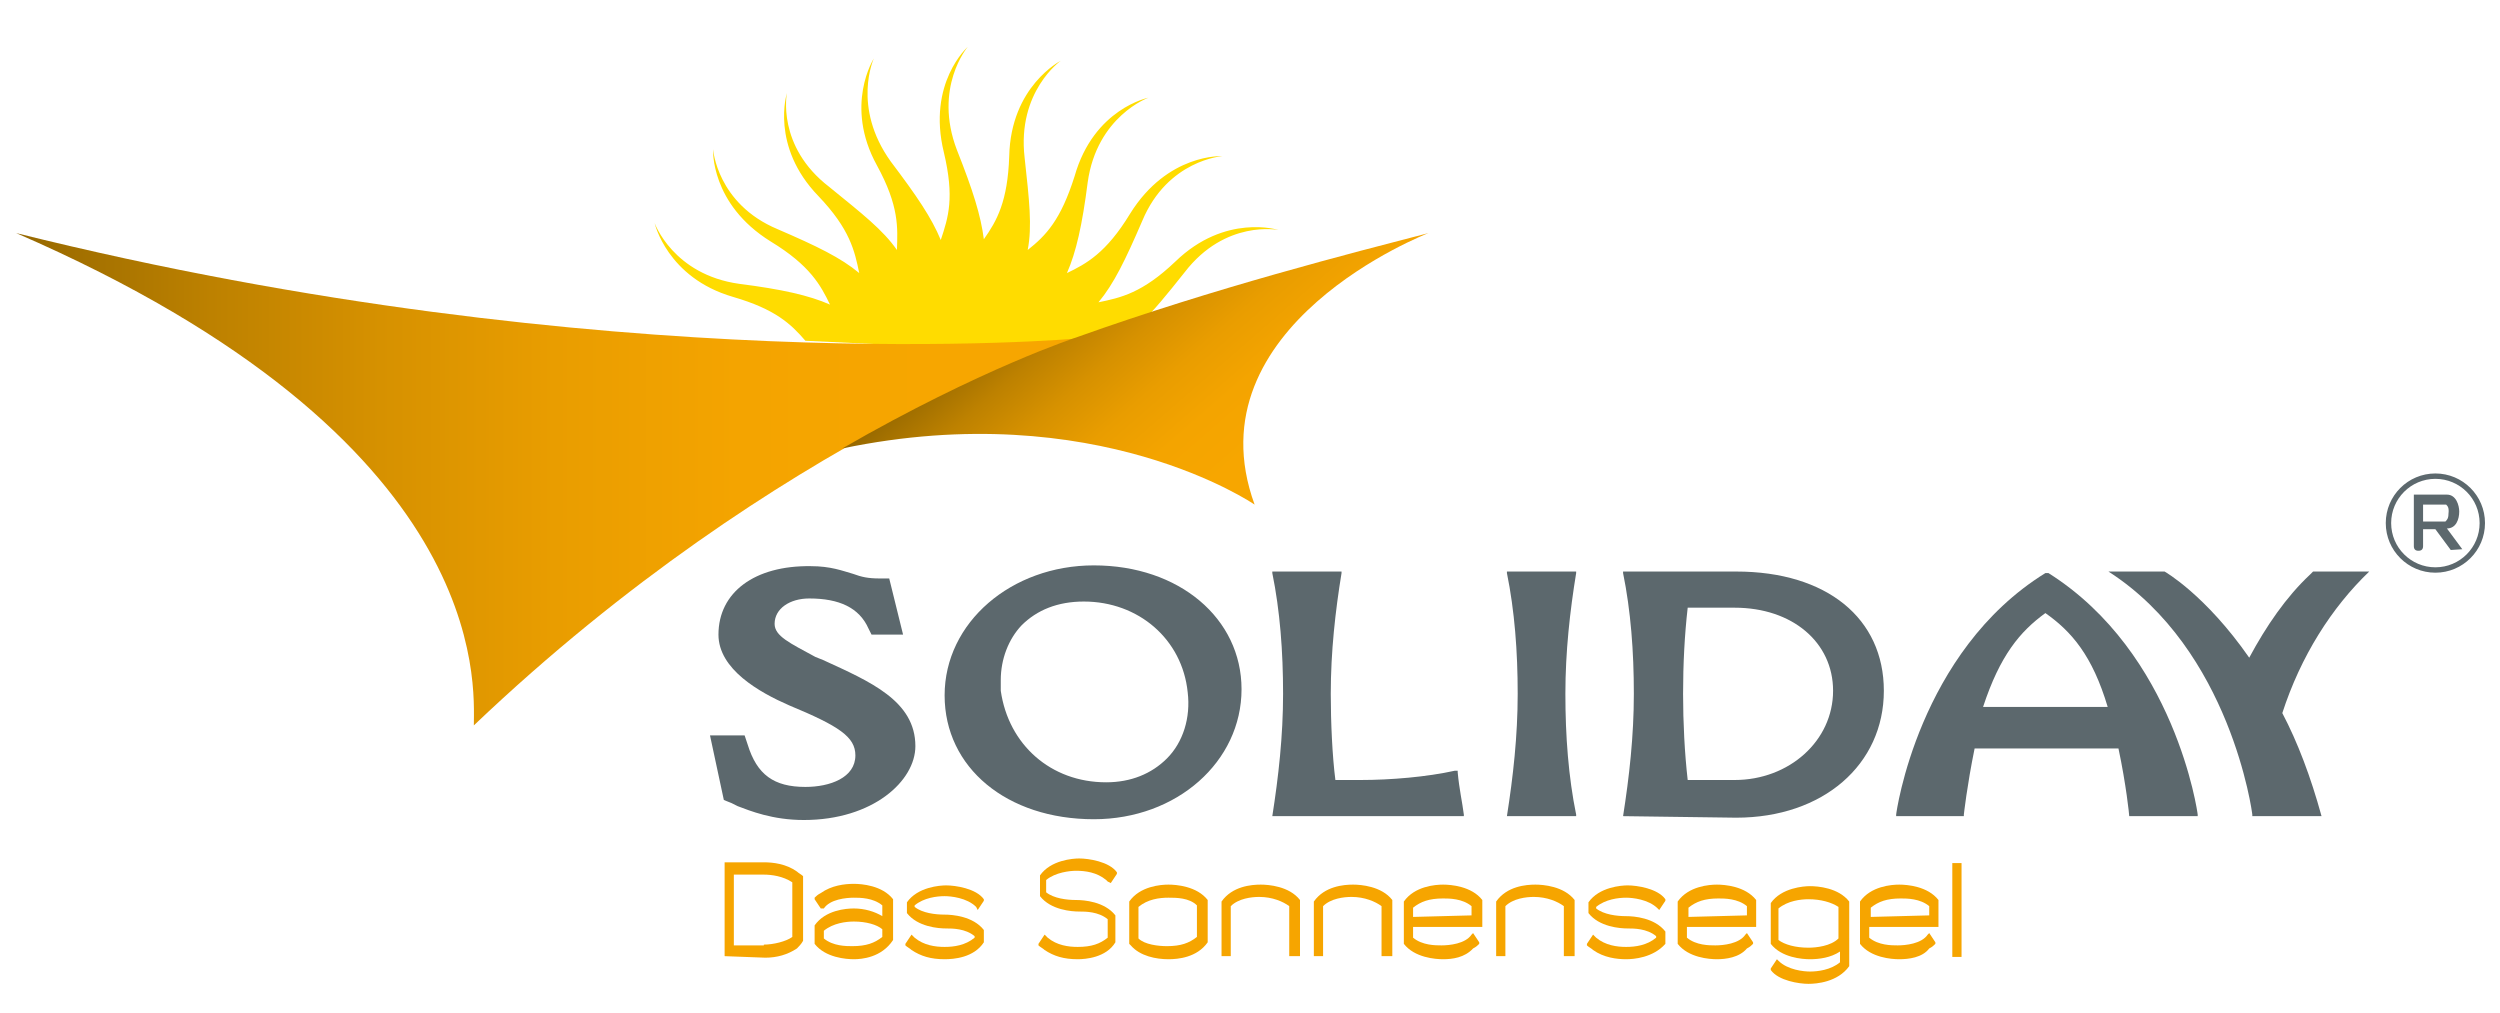 <?xml version="1.0" encoding="UTF-8"?>
<svg xmlns="http://www.w3.org/2000/svg" xmlns:xlink="http://www.w3.org/1999/xlink" version="1.1" id="Ebene_1" x="0px" y="0px" viewBox="0 0 325 131.7" style="enable-background:new 0 0 325 131.7;" xml:space="preserve">
<style type="text/css">
	.st0{fill:#5C686D;}
	.st1{fill:#FFDC00;}
	.st2{fill:url(#SVGID_1_);}
	.st3{fill:url(#SVGID_00000085943826032236585390000005160101851577524910_);}
	.st4{fill:none;stroke:#5C686D;stroke-width:0.7;}
	.st5{fill:#F6A500;}
</style>
<g>
	<path class="st0" d="M93.4,82.5c0,4.5,5.3,7.5,9.2,9.2c6.5,2.7,8.6,4.1,8.6,6.5c0,2.9-3.3,4.1-6.5,4.1c-4.1,0-6.3-1.6-7.5-5.5   l-0.4-1.2h-4.5l1.8,8.4l1,0.4l0.8,0.4c1.6,0.6,4.5,1.8,8.6,1.8c9,0,14.5-5.1,14.5-9.6c0-5.9-5.9-8.4-12-11.2l-1-0.4   c-3.3-1.8-5.3-2.7-5.3-4.3c0-2,2-3.3,4.5-3.3c3.9,0,6.5,1.2,7.7,3.9l0.4,0.8h4.1l-1.8-7.3h-1.2c-1.6,0-2.4-0.2-3.5-0.6   c-1.4-0.4-2.9-1-5.5-1C98.1,73.5,93.4,77,93.4,82.5"></path>
	<g>
		<path class="st1" d="M104.8,45l-0.2-0.2h-1.2C104,44.8,104.4,44.8,104.8,45z"></path>
		<path class="st1" d="M157,41.7l-8.6,0.6c-0.8,0.8-1.6,1.4-2.4,2C148.9,44.4,151.7,44.6,157,41.7z"></path>
		<path class="st1" d="M92.8,45.4l10.8-0.6C100.8,44.4,97.5,44.8,92.8,45.4z"></path>
		<path class="st1" d="M154,35.4c5.3-6.9,12.2-5.5,12.2-5.5s-6.9-2.2-13.4,4.1c-4.3,4.1-7.1,4.7-10,5.3c2-2.4,3.5-5.5,5.7-10.6    c3.3-7.9,10.4-8.4,10.4-8.4s-7.1-0.4-12,7.5c-3.1,5.1-5.7,6.5-8.2,7.7c1.2-2.7,2-6.3,2.7-11.8c1.2-8.6,7.9-11,7.9-11    s-7.1,1.4-9.6,10.2c-1.8,5.7-3.7,7.7-6.1,9.6c0.6-3.1,0.2-6.5-0.4-12c-1-8.6,4.7-12.6,4.7-12.6s-6.5,3.3-6.7,12.4    c-0.2,5.9-1.6,8.4-3.3,10.8c-0.4-3.1-1.4-6.3-3.5-11.6c-3.1-8.1,1.4-13.4,1.4-13.4s-5.3,4.7-3.1,13.7c1.4,5.9,0.6,8.4-0.4,11.4    c-1.2-2.9-3.1-5.7-6.5-10.2c-5.1-7.1-2.2-13.4-2.2-13.4s-3.9,6.1,0.4,13.9c2.9,5.3,2.7,8.1,2.6,11c-1.8-2.6-4.5-4.7-8.8-8.2    c-6.9-5.3-5.5-12.2-5.5-12.2s-2.2,6.9,4.1,13.4c4.1,4.3,4.7,7.1,5.3,10c-2.4-2-5.5-3.5-10.6-5.7c-7.9-3.3-8.4-10.4-8.4-10.4    s-0.4,7.1,7.5,12c5.1,3.1,6.5,5.7,7.7,8.2c-2.7-1.2-6.3-2-11.8-2.7c-8.6-1.2-11-7.9-11-7.9s1.6,7.1,10.2,9.6    c5.5,1.6,7.5,3.5,9.4,5.7l37.7,1.8l5.9-4.1C149.9,40.5,151.7,38.3,154,35.4z"></path>
		<path class="st1" d="M92.6,47.2c4.5,0.2,6.9,1,8.8,2.2h47.1c2.6-1.2,5.3-2.9,9-5.9l0,0"></path>
		
			<linearGradient id="SVGID_1_" gradientUnits="userSpaceOnUse" x1="140.101" y1="666.282" x2="2.07" y2="666.282" gradientTransform="matrix(1 0 0 1 0 -604)">
			<stop offset="0.129" style="stop-color:#F7A600"></stop>
			<stop offset="0.321" style="stop-color:#F4A400"></stop>
			<stop offset="0.493" style="stop-color:#E99D00"></stop>
			<stop offset="0.657" style="stop-color:#D69100"></stop>
			<stop offset="0.816" style="stop-color:#BD8100"></stop>
			<stop offset="0.97" style="stop-color:#9C6C00"></stop>
			<stop offset="1" style="stop-color:#956700"></stop>
		</linearGradient>
		<path class="st2" d="M140.1,44c0,0-60.9,5.5-138-13.7c62,26.9,59.5,58.7,59.5,64C101.4,56.4,140.1,44,140.1,44z"></path>
		
			<linearGradient id="SVGID_00000011729704563408866930000012555524622273484708_" gradientUnits="userSpaceOnUse" x1="164.786" y1="668.131" x2="138.118" y2="637.453" gradientTransform="matrix(1 0 0 1 0 -604)">
			<stop offset="0.129" style="stop-color:#F7A600"></stop>
			<stop offset="0.321" style="stop-color:#F4A400"></stop>
			<stop offset="0.493" style="stop-color:#E99D00"></stop>
			<stop offset="0.657" style="stop-color:#D69100"></stop>
			<stop offset="0.816" style="stop-color:#BD8100"></stop>
			<stop offset="0.97" style="stop-color:#9C6C00"></stop>
			<stop offset="1" style="stop-color:#956700"></stop>
		</linearGradient>
		<path style="fill:url(#SVGID_00000011729704563408866930000012555524622273484708_);" d="M185.7,30.3c-10,2.6-27.7,7.1-45.6,13.5    l0,0l0,0c0,0-12.6,4.1-30.6,14.5c33-6.9,53.6,7.3,53.6,7.3C154.6,42.3,185.7,30.3,185.7,30.3z"></path>
	</g>
	<g>
		<path class="st0" d="M195.9,106.1L195.9,106.1c0.8-5.1,1.4-10.4,1.4-15.9c0-5.5-0.4-10.8-1.4-15.7v-0.2h9v0.2    c-0.8,4.9-1.4,10.2-1.4,15.7c0,5.5,0.4,10.8,1.4,15.7v0.2H195.9z"></path>
	</g>
	<g>
		<path class="st0" d="M211,106.1L211,106.1c0.8-5.1,1.4-10.4,1.4-15.9c0-5.5-0.4-10.8-1.4-15.7v-0.2h14.7    c11.8,0,19.2,6.1,19.2,15.5c0,9.6-7.9,16.5-19.2,16.5L211,106.1z M225.5,101.4c7.1,0,12.8-5.1,12.8-11.6c0-6.3-5.3-10.8-12.8-10.8    h-6.1c-0.4,3.5-0.6,7.3-0.6,11.2c0,3.7,0.2,7.7,0.6,11.2H225.5z"></path>
	</g>
	<g>
		<path class="st0" d="M165.4,106.1L165.4,106.1c0.8-5.1,1.4-10.4,1.4-15.9c0-5.5-0.4-10.8-1.4-15.7v-0.2h9v0.2    c-0.8,4.9-1.4,10.2-1.4,15.7c0,3.7,0.2,8.1,0.6,11.2h3.3c3.9,0,8.6-0.4,12.2-1.2h0.4v0.2c0.2,2.2,0.6,3.9,0.8,5.5v0.2    C190.4,106.1,165.4,106.1,165.4,106.1z"></path>
	</g>
	<path class="st0" d="M276.8,106.1L276.8,106.1c0-0.2-0.4-4.1-1.4-8.8h-18.7c-1,4.9-1.4,8.6-1.4,8.6v0.2h-8.8v-0.2   c0-0.2,2.9-21.2,19.4-31.4h0.2h0.2c16.5,10.4,19.4,31.2,19.4,31.4v0.2H276.8z M274,91.9c-2-6.7-4.7-9.8-8.1-12.2   c-3.3,2.4-5.9,5.5-8.1,12.2H274z"></path>
	<path class="st0" d="M122.8,90.4c0,9.4,8.1,16.1,19.4,16.1c10.8,0,19.2-7.5,19.2-16.9c0-9.2-8.1-16.1-19.2-16.1   C131.5,73.5,122.8,80.9,122.8,90.4 M130.1,89.8c0-0.4,0-0.8,0-1.4c0-2.7,1-5.3,2.7-7.1c2-2,4.7-3.1,8.1-3.1   c7.1,0,12.8,4.9,13.5,11.8c0.4,3.3-0.6,6.5-2.7,8.6c-2,2-4.7,3.1-7.9,3.1C136.6,101.7,131.1,96.8,130.1,89.8"></path>
	<path class="st0" d="M308,74.3h-7.3c0,0-0.2,0.2-0.4,0.4c-3.1,2.9-5.7,6.7-7.9,10.8c-5.7-8.2-11-11.2-11-11.2h-7.3   c15.9,10.2,18.7,31.4,18.7,31.6v0.2h9c-1.4-5.1-3.1-9.6-5.1-13.4C299.1,85.3,303.1,79,308,74.3z"></path>
	<g>
		<g>
			<path class="st0" d="M318.6,71.5l-2-2.7H315v2.2c0,0.4-0.2,0.6-0.6,0.6c-0.4,0-0.6-0.2-0.6-0.6v-6.7h4.3c1.2,0,1.6,1.4,1.6,2.2     c0,1-0.4,2.2-1.6,2.2l0,0l2,2.7L318.6,71.5L318.6,71.5z M318,65.6H315v2.2h2.9c0.2-0.2,0.4-0.4,0.4-1     C318.4,66,318.2,65.8,318,65.6z"></path>
		</g>
		<circle class="st4" cx="316.6" cy="68" r="6.1"></circle>
	</g>
	<g>
		<path class="st5" d="M94.2,124.3v-12.2h5.1c1.2,0,2.9,0.2,4.3,1.2c0.2,0.2,0.6,0.4,0.8,0.6v8.4c-0.2,0.4-0.6,0.8-0.8,1    c-1.2,0.8-2.6,1.2-4.1,1.2L94.2,124.3L94.2,124.3z M99.3,122.8c1.2,0,2.9-0.4,3.7-1v-7.1c-1.2-0.8-2.7-1-3.7-1h-3.9v9.2h3.9V122.8    z"></path>
		<path class="st5" d="M111,124.7c-1,0-3.7-0.2-5.1-2v-2.4c1.4-2,4.1-2.2,5.1-2.2c1.4,0,2.7,0.4,3.7,1v-1.4c-1.2-1-2.9-1-3.7-1    c-1,0-3.1,0.2-3.9,1.4h-0.4l-0.8-1.2v-0.2c0.2-0.2,0.4-0.4,0.8-0.6c1.4-1,3.1-1.2,4.3-1.2c1,0,3.7,0.2,5.1,2v5.3    C114.6,124.5,112,124.7,111,124.7z M111,119.8c-1,0-2.7,0.2-3.9,1.2v1c1.2,1,2.9,1,3.7,1c1.8,0,2.9-0.4,3.9-1.2v-1    C114,120.2,112.6,119.8,111,119.8z"></path>
		<path class="st5" d="M122.8,124.7c-1.8,0-3.1-0.4-4.3-1.2c-0.2-0.2-0.6-0.4-0.8-0.6v-0.2l0.8-1.2l0.2,0.2l0.2,0.2    c1.2,1,2.7,1.2,3.9,1.2s2.7-0.2,3.9-1.2v-0.2c-1.2-1-2.9-1-3.7-1c-1,0-3.7-0.2-5.1-2v-1.4c1.4-2,4.3-2.2,5.1-2.2    c1.2,0,3.9,0.4,4.9,1.8v0.2l-0.8,1.2l-0.2-0.4c-1.2-1.2-3.3-1.4-4.1-1.4c-1,0-2.7,0.2-3.9,1.2v0.2c1,0.8,2.7,1,3.9,1    c1,0,3.7,0.2,5.1,2v1.6C126.6,124.5,124,124.7,122.8,124.7z"></path>
		<path class="st5" d="M140.1,124.7c-1.8,0-3.1-0.4-4.3-1.2c-0.2-0.2-0.6-0.4-0.8-0.6v-0.2l0.8-1.2l0.2,0.2l0.2,0.2    c1.2,1,2.7,1.2,3.9,1.2c1.8,0,2.9-0.4,3.9-1.2v-2.4c-1.2-1-2.9-1-3.7-1c-1,0-3.7-0.2-5.1-2v-2.7c1.4-2,4.3-2.2,5.1-2.2    c1.2,0,3.9,0.4,4.9,1.8v0.2l-0.8,1.2l-0.4-0.2l-0.2-0.2c-1.2-1-2.7-1.2-3.9-1.2c-0.8,0-2.7,0.2-3.9,1.2v1.6c1,0.8,2.7,1,3.9,1    c1,0,3.7,0.2,5.1,2v3.5C143.8,124.5,141.1,124.7,140.1,124.7z"></path>
		<path class="st5" d="M151.9,124.7c-1.6,0-3.7-0.4-4.9-1.8l-0.2-0.2v-5.5c1.4-2,4.1-2.2,5.1-2.2c1,0,3.7,0.2,5.1,2v5.5    C155.6,124.5,153.1,124.7,151.9,124.7z M151.9,116.7c-1.2,0-2.7,0.2-3.9,1.2v4.1c0.8,0.8,2.6,1,3.7,1c1.8,0,2.9-0.4,3.9-1.2v-4.1    C154.6,116.7,152.9,116.7,151.9,116.7z"></path>
		<path class="st5" d="M167.6,124.3v-6.5c-0.8-0.6-2.2-1.2-3.9-1.2c-1,0-2.7,0.2-3.7,1.2v6.5h-1.2v-7.1c1.4-2,3.9-2.2,5.1-2.2    c1,0,3.7,0.2,5.1,2v7.3C169,124.3,167.6,124.3,167.6,124.3z"></path>
		<path class="st5" d="M179.6,124.3v-6.5c-0.8-0.6-2.2-1.2-3.9-1.2c-1,0-2.7,0.2-3.7,1.2v6.5h-1.2v-7.1c1.4-2,3.9-2.2,5.1-2.2    c1,0,3.7,0.2,5.1,2v7.3C180.9,124.3,179.6,124.3,179.6,124.3z"></path>
		<path class="st5" d="M187.6,124.7c-1,0-3.7-0.2-5.1-2v-5.5c1.4-2,4.1-2.2,5.1-2.2c1,0,3.7,0.2,5.1,2v3.5h-9v1.4c1.2,1,2.9,1,3.7,1    c1,0,3.1-0.2,3.9-1.4l0.2-0.2l0.8,1.2v0.2c-0.2,0.2-0.4,0.4-0.8,0.6C190.4,124.5,188.8,124.7,187.6,124.7z M191.3,119v-1.2    c-1.2-1-2.9-1-3.7-1c-1.8,0-2.9,0.4-3.9,1.2v1.2L191.3,119L191.3,119z"></path>
		<path class="st5" d="M203.3,124.3v-6.5c-0.8-0.6-2.2-1.2-3.9-1.2c-1,0-2.7,0.2-3.7,1.2v6.5h-1.2v-7.1c1.4-2,3.9-2.2,5.1-2.2    c1,0,3.7,0.2,5.1,2v7.3C204.7,124.3,203.3,124.3,203.3,124.3z"></path>
		<path class="st5" d="M211.4,124.7c-1.2,0-2.9-0.2-4.3-1.2c-0.2-0.2-0.6-0.4-0.8-0.6v-0.2l0.8-1.2l0.2,0.2c0,0,0,0,0.2,0.2    c1.2,1,2.7,1.2,3.9,1.2s2.7-0.2,3.9-1.2v-0.2c-1.2-1-2.9-1-3.7-1c-1,0-3.7-0.2-5.1-2v-1.4c1.4-2,4.3-2.2,5.1-2.2    c1.2,0,3.9,0.4,4.9,1.8v0.2l-0.8,1.2l-0.2-0.2c-1.2-1.2-3.3-1.4-4.1-1.4c-1,0-2.7,0.2-3.9,1.2v0.2c1,0.8,2.7,1,3.9,1    c1,0,3.7,0.2,5.1,2v1.6C214.9,124.5,212.4,124.7,211.4,124.7z"></path>
		<path class="st5" d="M223.2,124.7c-1,0-3.7-0.2-5.1-2v-5.5c1.4-2,4.1-2.2,5.1-2.2c1,0,3.7,0.2,5.1,2v3.5h-9v1.4c1.2,1,2.9,1,3.7,1    c1,0,3.1-0.2,3.9-1.4l0.2-0.2l0.8,1.2v0.2c-0.2,0.2-0.4,0.4-0.8,0.6C226.1,124.5,224.3,124.7,223.2,124.7z M227.1,119v-1.2    c-1.2-1-2.9-1-3.7-1c-1.8,0-2.9,0.4-3.9,1.2v1.2L227.1,119L227.1,119z"></path>
		<path class="st5" d="M235.1,127.9c-1.2,0-3.9-0.4-4.9-1.8v-0.2l0.8-1.2l0.2,0.2c1.2,1.2,3.3,1.4,4.1,1.4c1,0,2.7-0.2,3.9-1.2v-1.4    c-1.2,0.8-2.7,1-3.9,1c-1,0-3.7-0.2-5.1-2v-5.3c1.4-2,4.3-2.2,5.1-2.2c1,0,3.7,0.2,5.1,2v8.4C238.9,127.7,236.1,127.9,235.1,127.9    z M235.1,116.9c-1,0-2.7,0.2-3.9,1.2v4.1c0.8,0.6,2.2,1,3.9,1c1,0,2.9-0.2,3.9-1.2v-4.1C238.1,117.3,236.7,116.9,235.1,116.9z"></path>
		<path class="st5" d="M246.9,124.7c-1,0-3.7-0.2-5.1-2v-5.5c1.4-2,4.1-2.2,5.1-2.2s3.7,0.2,5.1,2v3.5h-9v1.4c1.2,1,2.9,1,3.7,1    c1,0,3.1-0.2,3.9-1.4l0.2-0.2l0.8,1.2v0.2c-0.2,0.2-0.4,0.4-0.8,0.6C249.9,124.5,248.1,124.7,246.9,124.7z M250.8,119v-1.2    c-1.2-1-2.9-1-3.7-1c-1.8,0-2.9,0.4-3.9,1.2v1.2L250.8,119L250.8,119z"></path>
		<rect x="253.8" y="112.2" class="st5" width="1.2" height="12.2"></rect>
	</g>
</g>
</svg>
